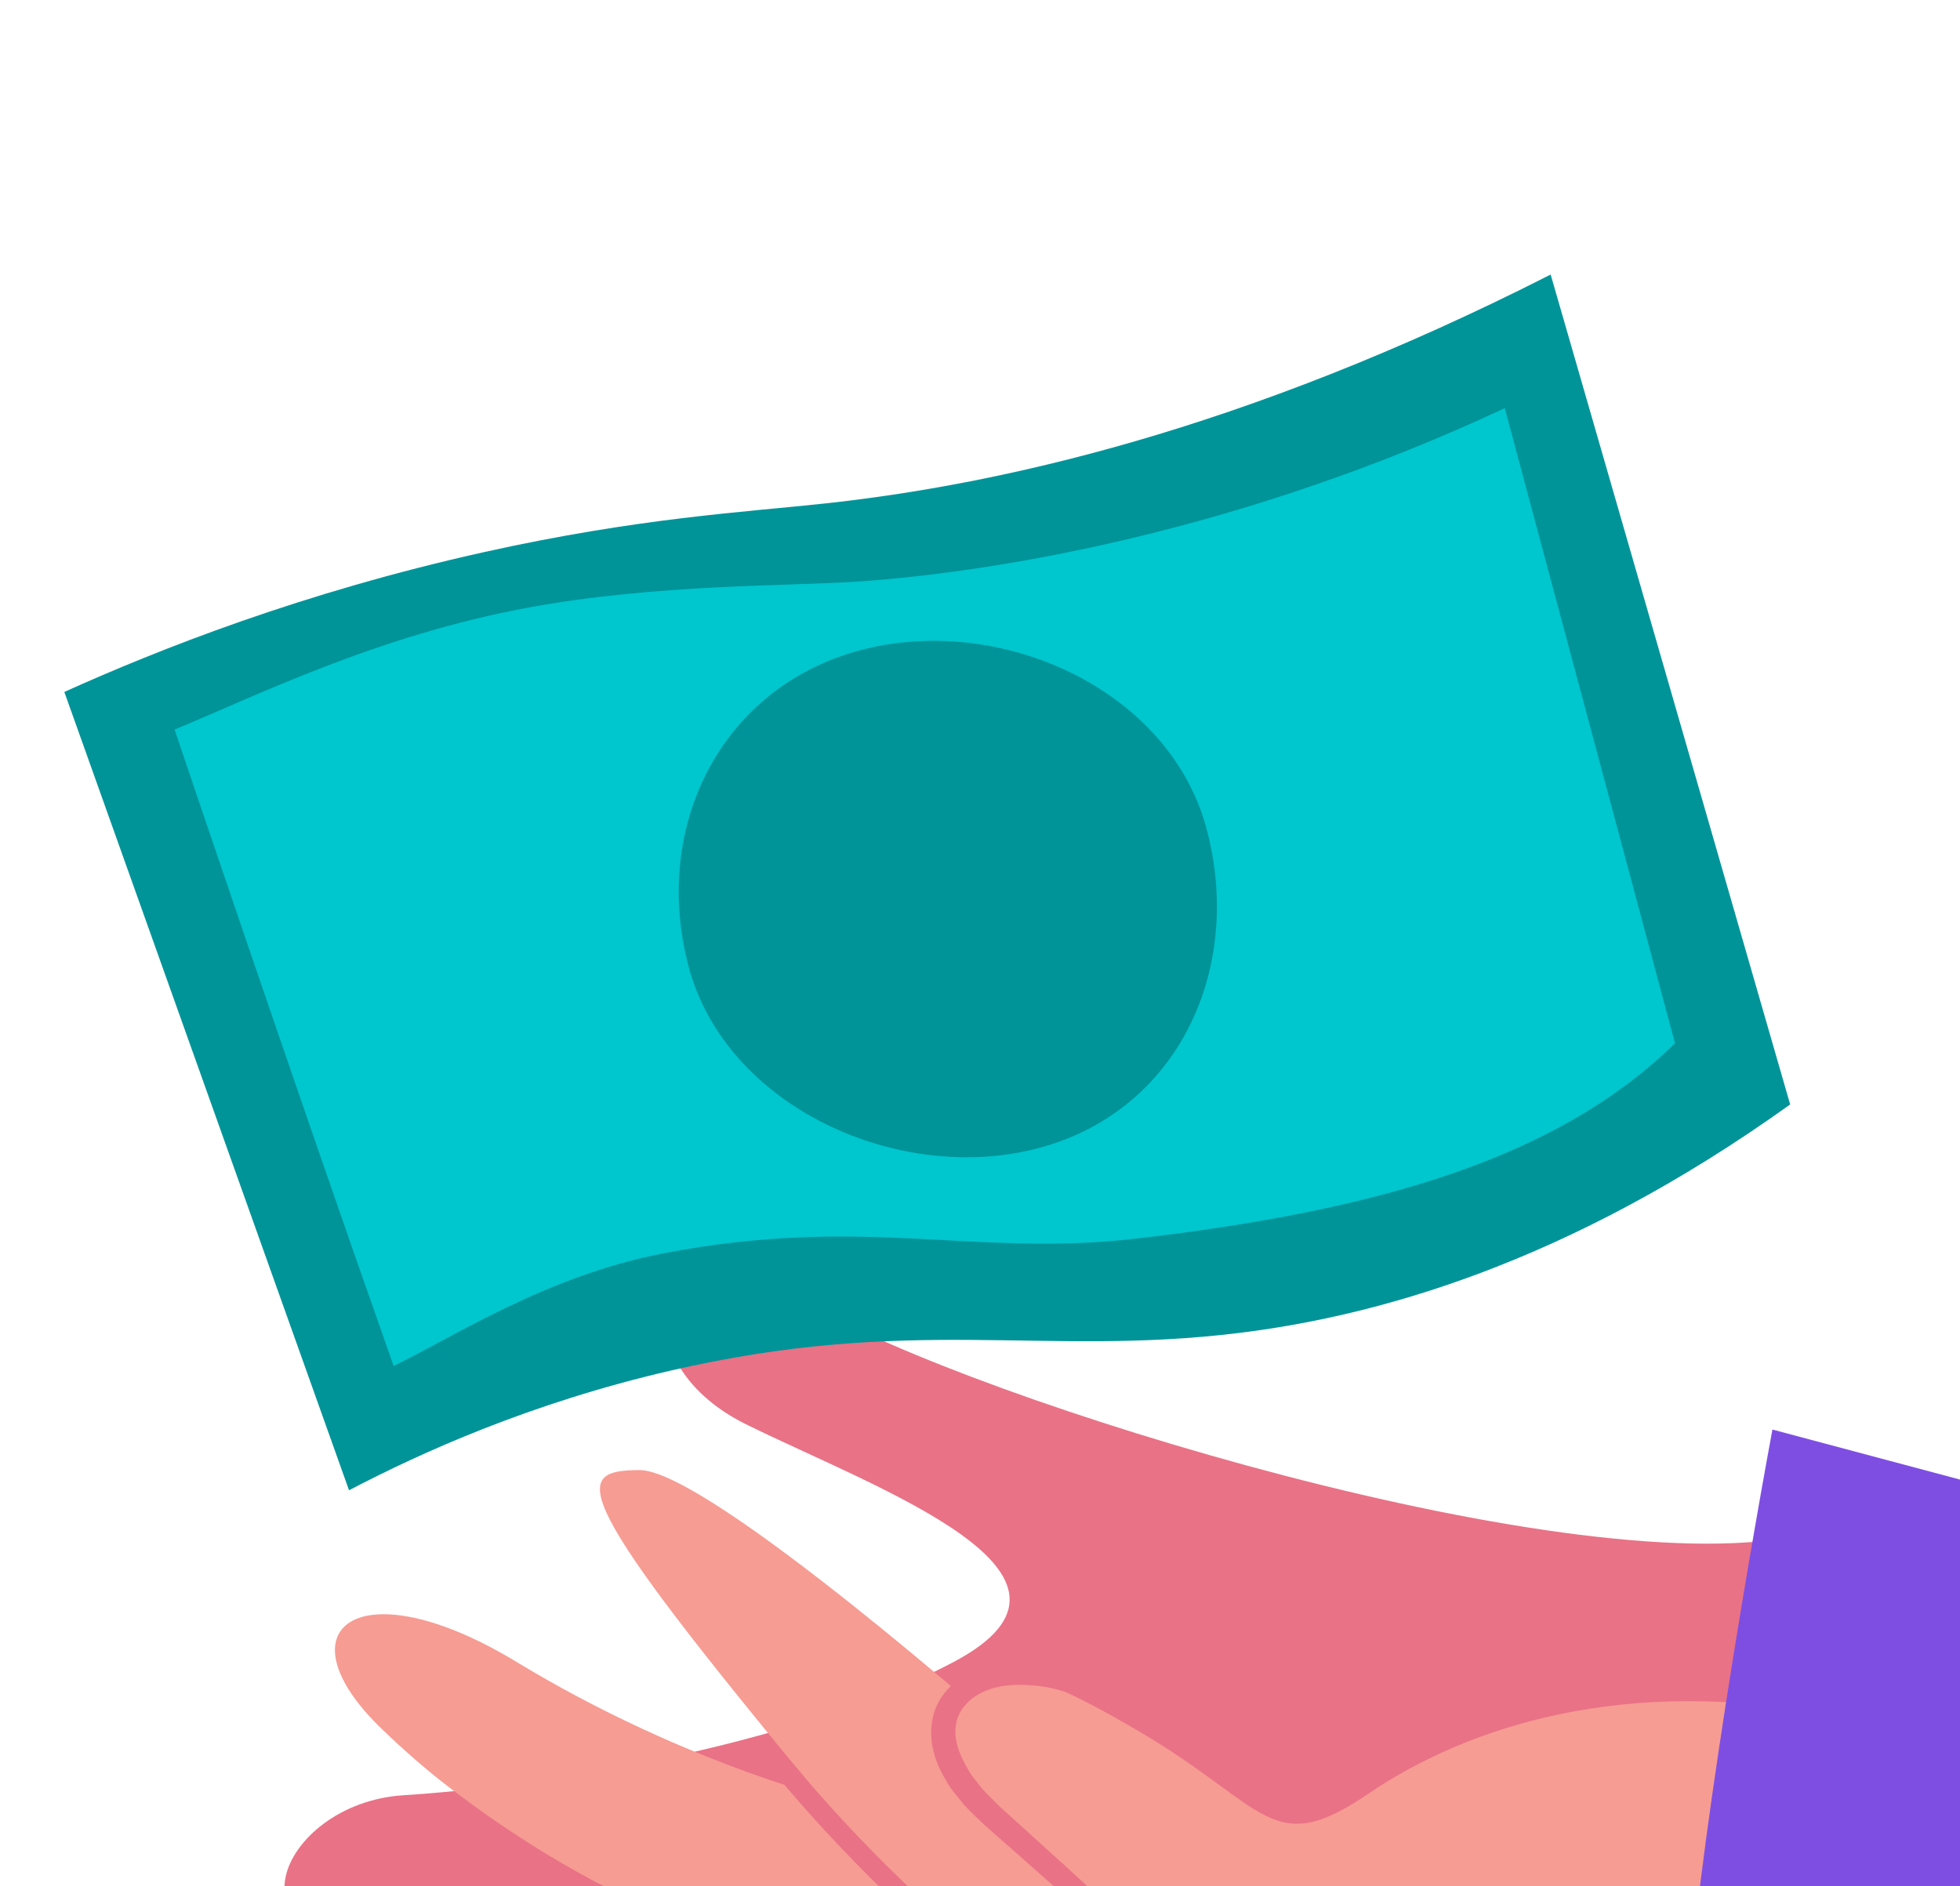 <svg width="80" height="77" viewBox="0 0 80 77" fill="none" xmlns="http://www.w3.org/2000/svg">
<mask id="mask0_3272_5833" style="mask-type:alpha" maskUnits="userSpaceOnUse" x="-5" y="0" width="90" height="90">
<rect width="90" height="90" transform="matrix(-1 0 0 1 85 0)" fill="white"/>
</mask>
<g mask="url(#mask0_3272_5833)">
<path fill-rule="evenodd" clip-rule="evenodd" d="M73.793 62.602C64.591 64.89 39.647 57.141 33.109 53.267C26.57 49.392 25.117 55.51 30.445 58.141C35.772 60.774 45.701 64.266 38.921 67.848C32.14 71.429 21.619 72.966 16.469 73.287C11.317 73.609 8.788 79.905 16.469 79.179C24.149 78.452 52.239 77.483 52.239 77.483L73.793 75.546V62.602Z" fill="#E97286"/>
<path fill-rule="evenodd" clip-rule="evenodd" d="M74.982 70.064C66.285 68.325 59.803 70.537 55.85 73.226C51.897 75.913 51.756 73.782 46.52 70.696C41.285 67.609 40.038 67.879 39.089 69.446C38.141 71.011 47.498 82.707 51.358 83.264C55.217 83.82 71.482 80.236 76.158 75.308C80.832 70.379 74.982 70.064 74.982 70.064Z" fill="#F69C93"/>
<path fill-rule="evenodd" clip-rule="evenodd" d="M53.822 83.188C49.598 83.889 42.468 84.417 34.579 81.613C31.961 80.682 29.718 79.547 27.846 78.414C27.818 78.406 23.673 77.054 18.363 72.988C17.413 72.26 16.523 71.484 15.6 70.598C11.313 66.482 14.62 63.922 21.089 67.848C27.557 71.773 33.438 73.287 33.438 73.287C23.245 60.993 23.287 60.013 26.108 60.013C28.929 60.013 41.313 70.989 41.313 70.989C45.483 75.055 49.653 79.122 53.822 83.188Z" fill="#F69C93"/>
<path fill-rule="evenodd" clip-rule="evenodd" d="M44.48 68.527C43.75 68.238 43 67.962 42.189 67.889C41.39 67.808 40.539 67.844 39.742 68.203C38.955 68.533 38.22 69.27 38.057 70.201C37.883 71.123 38.191 72.002 38.62 72.691C38.813 73.065 39.096 73.352 39.343 73.672C39.612 73.967 39.908 74.231 40.19 74.507L41.874 75.993C42.992 76.99 44.124 77.97 45.265 78.945L45.296 78.971C45.468 79.118 45.728 79.098 45.874 78.925C46.017 78.758 46.001 78.509 45.843 78.36C44.742 77.33 43.634 76.306 42.511 75.296L40.833 73.775C40.583 73.52 40.319 73.28 40.086 73.018C39.88 72.74 39.63 72.483 39.485 72.18C39.136 71.608 38.913 70.962 39.023 70.381C39.12 69.803 39.552 69.333 40.132 69.07C40.711 68.792 41.417 68.739 42.103 68.802C42.798 68.833 43.486 69.052 44.162 69.285L44.195 69.296C44.409 69.37 44.643 69.257 44.717 69.042C44.789 68.834 44.682 68.608 44.48 68.527Z" fill="#E97286"/>
<path fill-rule="evenodd" clip-rule="evenodd" d="M31.829 71.992C31.654 72.137 31.631 72.396 31.776 72.571C33.163 74.239 34.558 75.698 35.605 76.74C36.129 77.261 36.567 77.679 36.874 77.966C37.028 78.11 37.149 78.221 37.232 78.297C37.273 78.335 37.305 78.364 37.327 78.383L37.351 78.405L37.358 78.411L37.36 78.413C37.36 78.413 37.36 78.413 37.634 78.107L37.36 78.413C37.529 78.564 37.789 78.55 37.941 78.38C38.092 78.211 38.077 77.951 37.908 77.8C37.908 77.8 37.908 77.8 37.908 77.8L37.906 77.799L37.9 77.793L37.877 77.773C37.857 77.754 37.826 77.726 37.786 77.69C37.705 77.616 37.587 77.507 37.436 77.366C37.134 77.084 36.702 76.672 36.185 76.157C35.15 75.127 33.773 73.687 32.408 72.045C32.263 71.871 32.003 71.847 31.829 71.992Z" fill="#E97286"/>
<path d="M72.344 58.359L82.891 61.172L79.375 83.672C77.734 84.141 73.328 84.797 68.828 83.672C68.828 78.609 71.172 64.688 72.344 58.359Z" fill="#7E4EE3"/>
<path fill-rule="evenodd" clip-rule="evenodd" d="M63.292 11.208L73.068 45.087C63.936 51.632 56.103 53.741 50.519 54.421C42.531 55.394 37.208 53.679 27.365 55.954C21.646 57.276 17.165 59.309 14.246 60.837C10.373 49.974 2.626 28.247 2.626 28.247C6.453 26.52 12.326 24.189 19.774 22.535C26.055 21.139 30.381 20.909 33.654 20.555C40.6 19.802 50.635 17.645 63.292 11.208Z" fill="#009499"/>
<path fill-rule="evenodd" clip-rule="evenodd" d="M68.368 42.59C63.607 47.254 56.348 49.403 46.404 50.561C39.736 51.337 35.276 49.587 27.073 51.167C22.305 52.086 18.537 54.57 16.066 55.763C12.038 44.363 7.126 29.783 7.126 29.783C10.353 28.456 15.396 25.934 21.602 24.796C26.837 23.836 32.282 23.928 34.991 23.743C40.743 23.351 50.712 21.669 61.42 16.662L68.368 42.59Z" fill="#00C6CE"/>
<path d="M28.115 39.486C29.643 45.187 36.708 48.39 42.41 46.863C48.111 45.335 50.772 39.526 49.244 33.824C47.717 28.122 40.802 25.021 35.1 26.549C29.399 28.076 26.587 33.784 28.115 39.486Z" fill="#009499"/>
</g>
</svg>
